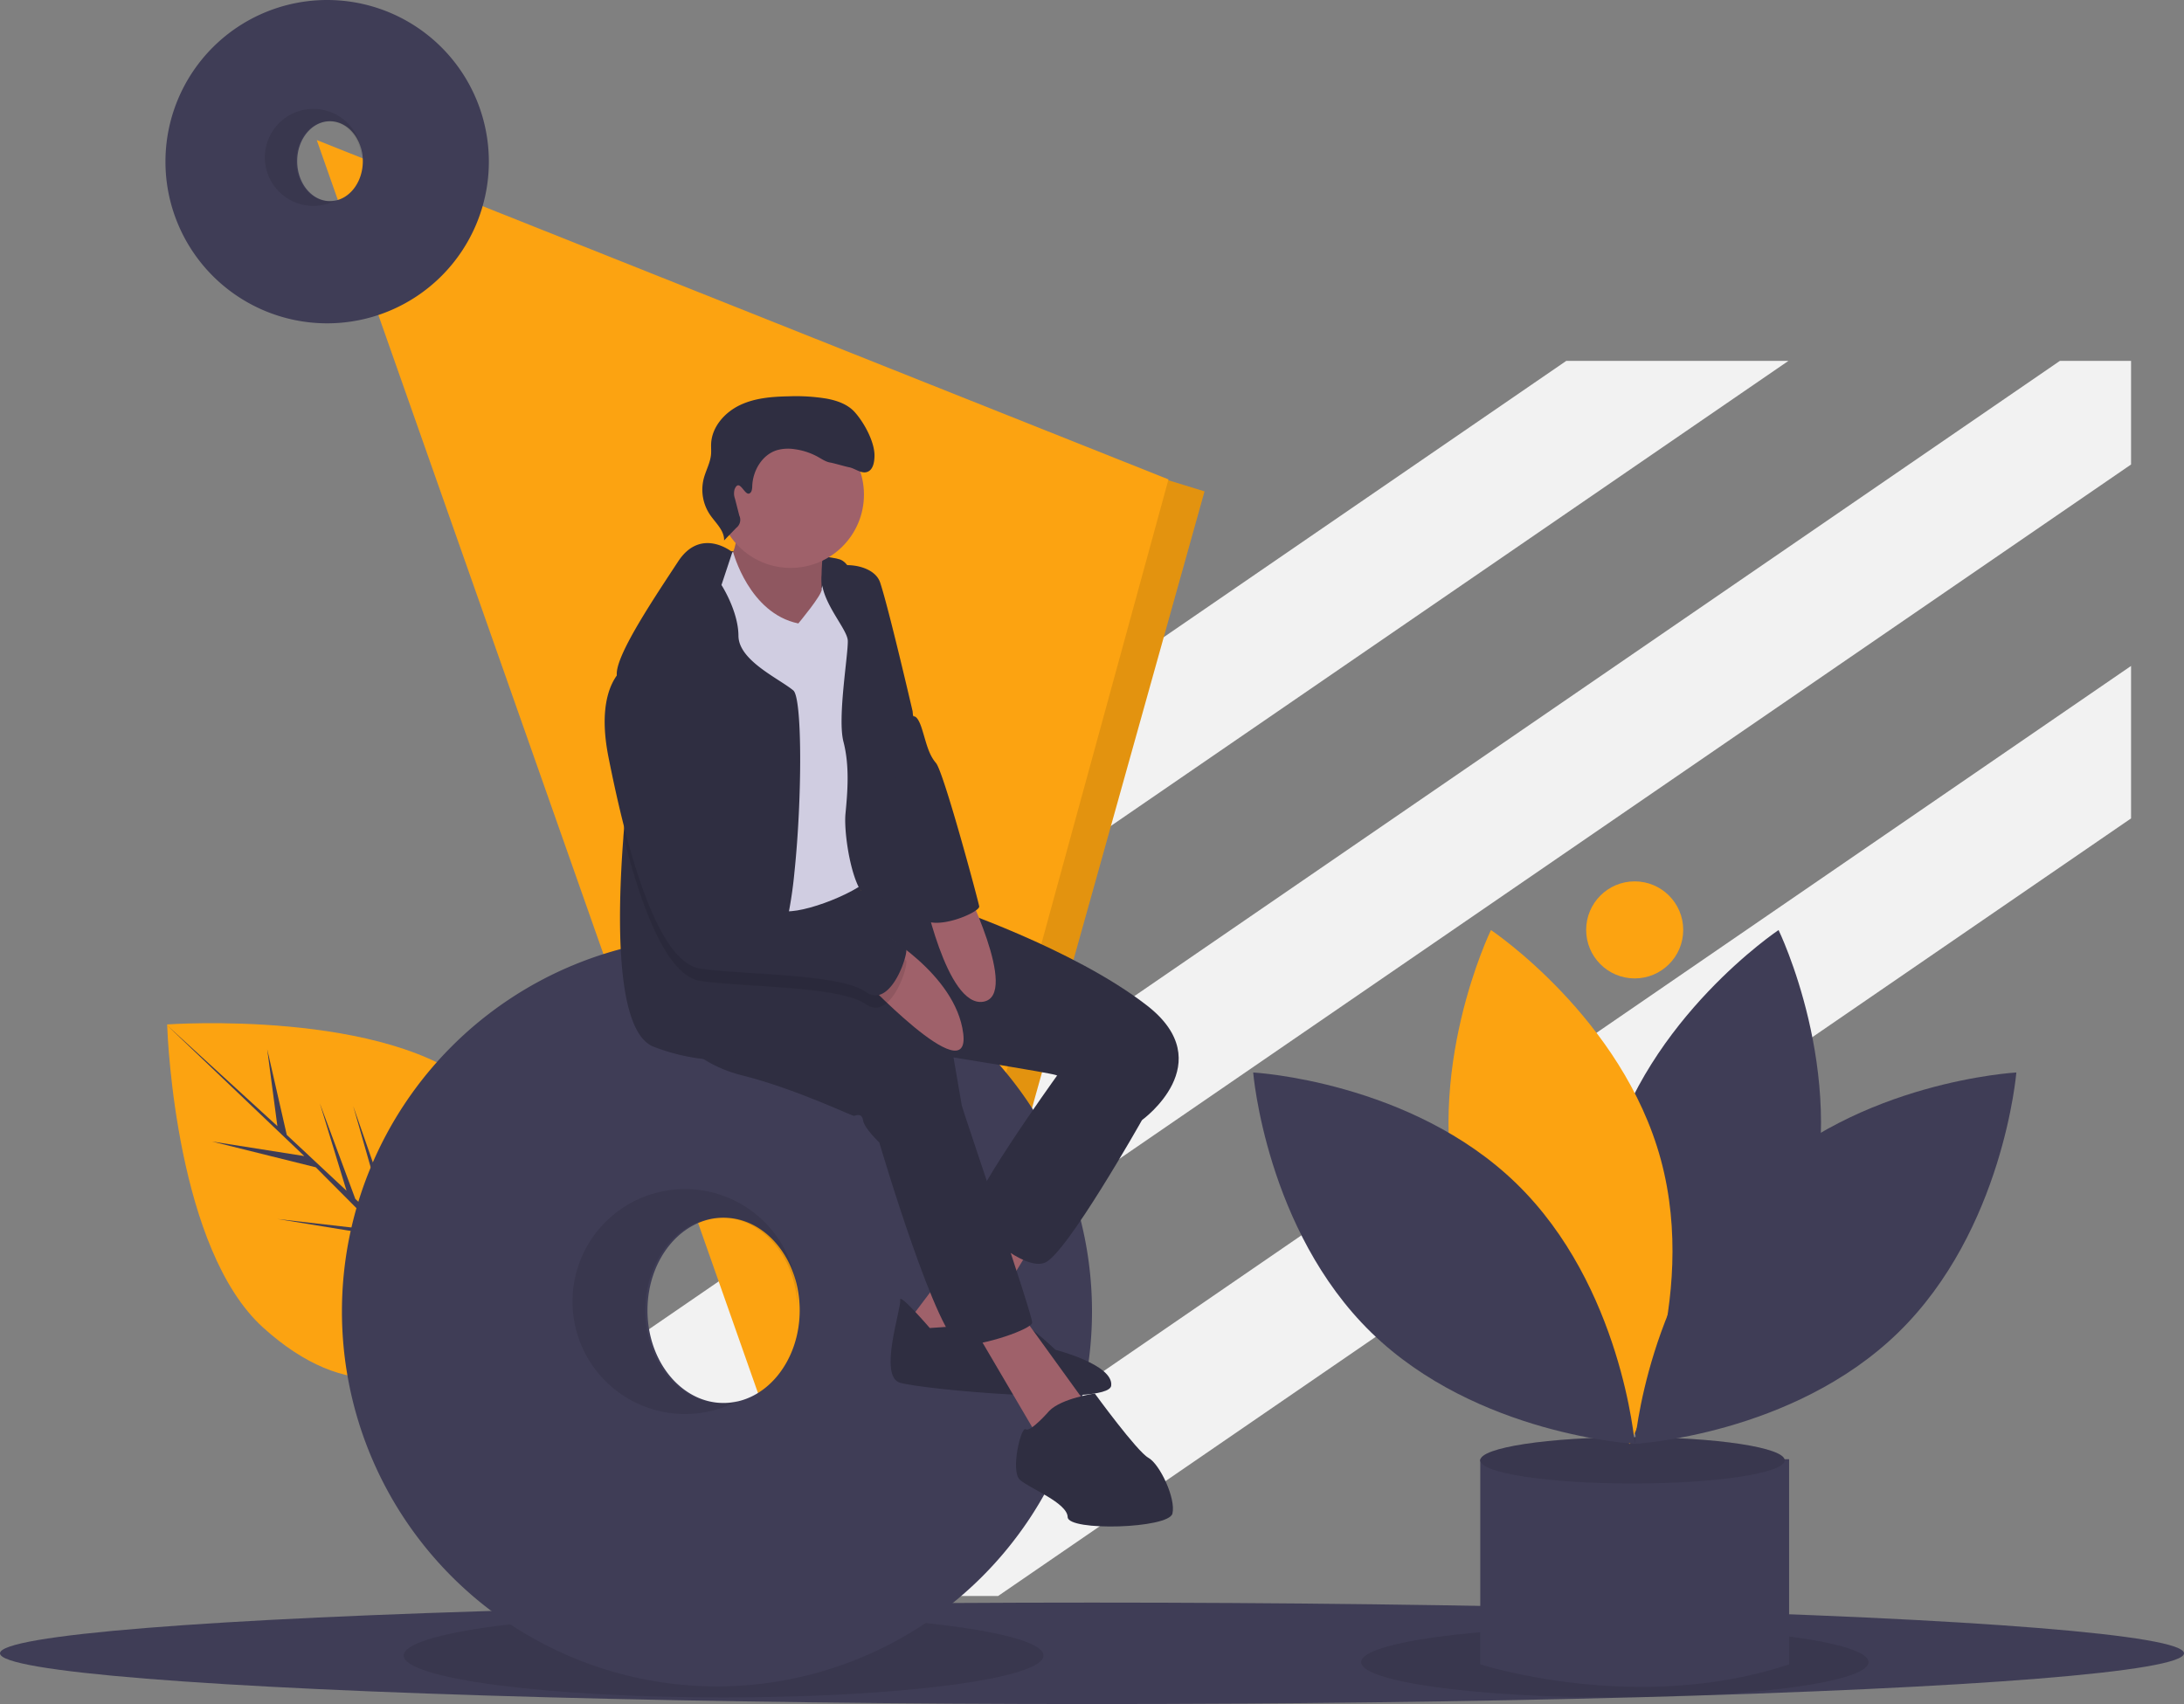 <svg xmlns="http://www.w3.org/2000/svg" width="990" height="772.615" data-name="Layer 1"><rect width="100%" height="100%" fill="#808080" stroke="none"/><path fill="#f2f2f2" d="m810.7 163.615-472.68 324.5-32.26-46.99L710 163.615h100.7zm155.3 0v46.99l-664.98 456.51-32.26-46.99 664.99-456.51H966zm0 138.32v69.13l-513.54 352.55H351.75L966 301.935z"/><ellipse cx="495" cy="749.615" fill="#3f3d56" rx="495" ry="23"/><ellipse cx="732" cy="753.615" opacity=".1" rx="115" ry="16"/><ellipse cx="328" cy="750.615" opacity=".1" rx="145" ry="19"/><path fill="#fca311" d="m501.73 222.8 25.401-5.806L546 222.8 402.305 736.618l-20.32 11.612 20.32-262.715L501.73 222.8z"/><path d="m501.73 222.8 25.401-5.806L546 222.8 402.305 736.618l-20.32 11.612 20.32-262.715L501.73 222.8z" opacity=".1"/><path fill="#fca311" d="m143.582 63.502 240.943 684.365 145.146-530.51L143.582 63.502zm73.291 430.536c40.629 36.753 32.964 73.737 6.014 103.53q-.939 1.037-1.892 2.044-1.918 2.03-3.896 3.928c-26.227 25.167-60.038 32.569-97.823-1.61-39.102-35.373-43.241-129.987-43.5-137.035.003-.003.003-.003.003-.01l-.014-.404s100.483-7.192 141.108 29.557Z"/><path fill="#3f3d56" d="m214.897 593.909-9.72-44.667 12.7 47.454 3.118 2.916q-1.918 2.03-3.896 3.928l-38.723-38.893-.33-.268-.026-.09-3.658-3.676-48.607-7.914 45.784 5.252.86.687-29.257-29.385-47.049-11.694 41.84 6.603-62.157-59.267-.206-.198.209.188 49.96 45.699-4.623-34.903 8.88 38.887 27.093 25.321-12.11-39.654 16.096 43.374 15.066 14.08-16.012-56.133 21.265 61.047Z"/><path fill="#3f3d56" d="M325 424.615a170 170 0 1 0 170 170 170 170 0 0 0-170-170Zm3 211.5c-19.054 0-34.5-18.804-34.5-42s15.446-42 34.5-42 34.5 18.804 34.5 42-15.446 42-34.5 42Z"/><path d="M327 636.115c-19.054 0-34.5-18.804-34.5-42s15.446-42 34.5-42c18.453 0 33.522 17.637 34.454 39.82.021-.605.046-1.21.046-1.82a50.99 50.99 0 1 0-26.956 44.98 28.704 28.704 0 0 1-7.544 1.02Z" opacity=".1"/><path fill="#3f3d56" d="M148.299 0a73.299 73.299 0 1 0 73.299 73.299A73.299 73.299 0 0 0 148.298 0Zm1.293 91.192c-8.215 0-14.875-8.107-14.875-18.109s6.66-18.109 14.875-18.109 14.876 8.108 14.876 18.11-6.66 18.108-14.876 18.108Z"/><path d="M149.161 91.192c-8.215 0-14.875-8.107-14.875-18.109s6.66-18.109 14.875-18.109c7.957 0 14.454 7.605 14.856 17.17.009-.262.02-.522.02-.785a21.985 21.985 0 1 0-11.623 19.394 12.376 12.376 0 0 1-3.253.44Z" opacity=".1"/><path fill="#3f3d56" d="M682 661.615h-11v93s71 23 140 0v-93Z"/><ellipse cx="740" cy="662.115" fill="#3f3d56" rx="69" ry="10.5"/><ellipse cx="740" cy="662.115" opacity=".1" rx="69" ry="10.5"/><path fill="#3f3d56" d="M820.208 550.5c-17.406 64.346-77.027 104.196-77.027 104.196s-31.4-64.473-13.993-128.818 77.027-104.195 77.027-104.195 31.4 64.473 13.993 128.818Z"/><path fill="#fca311" d="M661.858 550.5c17.406 64.346 77.027 104.196 77.027 104.196s31.4-64.473 13.994-128.818-77.028-104.195-77.028-104.195-31.4 64.473-13.993 128.818Z"/><path fill="#3f3d56" d="M687.436 536.673c47.763 46.495 53.597 117.97 53.597 117.97s-71.606-3.91-119.37-50.405-53.597-117.971-53.597-117.971 71.606 3.91 119.37 50.406Zm107.194 0c-47.763 46.495-53.597 117.97-53.597 117.97s71.606-3.91 119.37-50.405S914 486.267 914 486.267s-71.606 3.91-119.37 50.406Z"/><circle cx="741" cy="421.615" r="22" fill="#fca311"/><path fill="#2f2e41" d="M331.436 249.968s42.347 1.152 49.34 3.696 10.121 20.74 10.121 20.74l-32.879 10.334-24.592-1.393-18.508 1.308 10.335-27.065Z"/><path fill="#9f616a" d="M333.263 236.073s2.786 10.761-3.398 18.38 26.582 34.77 26.582 34.77l17.286-2.971s-3.81-33.064 1.308-41.437-41.778-8.742-41.778-8.742Z"/><path d="M333.263 236.073s2.786 10.761-3.398 18.38 26.582 34.77 26.582 34.77l17.286-2.971s-3.81-33.064 1.308-41.437-41.778-8.742-41.778-8.742Z" opacity=".1"/><path fill="#9f616a" d="m448.22 550.693-38.139 50.577 26.028 15.195 35.822-58.608-23.711-7.164z"/><path fill="#2f2e41" d="M421.468 602.123s-14.045-16.32-13.42-12.68-9.992 34.5-.113 37.485 94.6 10.902 95.766 1.336-25.274-16.262-25.274-16.262-15.708-15.096-19.19-13.561-37.77 3.682-37.77 3.682Z"/><path fill="#9f616a" d="m439.663 598.995 30.463 51.899 22.999-13.319-30.718-42.489-22.744 3.909z"/><path fill="#2f2e41" d="m487.752 475.524-9.041 12.793s-43.1 59.86-38.522 64.693 23.64 23.1 33.334 19.56 44.137-64.721 44.137-64.721l-8.984-35.921Z"/><path fill="#2f2e41" d="M302.09 463.413s9.652 18.01 34.116 24.109 50.023 18.564 50.932 18.408 3.483-1.535 4.108 2.104 7.335 9.979 7.335 9.979 27.023 91.828 37.343 91.928 31.53-7.293 31.97-10.178-31.6-96.662-31.913-98.481l-3.753-21.835s42.375 6.767 46.327 7.96 39.105 20.442 39.105 20.442 35.836-25.829 2.317-51.913-91.132-45.218-91.132-45.218l-20.669-5.814-18.013-1.075-2.653-10.17-42.662 2.46-44.52 18.892Z"/><circle cx="358.395" cy="224.261" r="33.232" fill="#9f616a"/><path fill="#d0cde1" d="m328.33 250.97 3.997-.686s7.219 27.794 29.55 32.386c0 0 11.02-13.2 10.55-15.428s8.726-14.11 13.616-7.458-1.194 123.84 2.914 125.944 12.922 4.336 5.829 12.111-35.268 18.238-41.508 14.628-18.991-34.201-24.507-44.493-14.343-45.303-14.343-45.303-11.272-38.338-4.336-47.023 18.238-24.677 18.238-24.677Z"/><path fill="#2f2e41" d="M360.135 395.241a189.572 189.572 0 0 1-3.807 24.268c-1.63 6.508-3.527 10.438-5.693 10.27-5.526-.413-8.037 7.692-9.332 17.035-1.384 9.912-1.384 21.22-2.143 25.217-1.005 5.28-7.435 9.31-20.283 8.126a90.66 90.66 0 0 1-22.349-5.48c-17.347-6.308-16.833-57.456-13.93-95.41 1.774-23.263 4.442-41.581 4.442-41.581s-5.269-15.718-6.954-26.49a35.21 35.21 0 0 1-.503-5.95c.257-9.41 17.437-34.84 27.818-50.68 10.393-15.84 24.57-4.219 24.57-4.219l-4.934 14.891s7.646 11.8 7.702 23.03 18.307 19.334 24.86 24.77c4.119 3.416 4.018 49.016.536 82.203Zm14.429-139.572s1.198 1.415 6.681.724c6.577-.828 15.619 1.448 17.72 7.726 3.852 11.514 14.712 58.353 14.712 58.353s4.52 53.547 6.553 65.374 1.024 22.304 3.028 28.515-19.787-11.585-27.819-9.268-13.191-27.705-12.182-38.181 1.862-21.863-.924-32.623 2.154-39.24 1.969-45.765-17.71-22.97-9.738-34.855Z"/><path fill="#9f616a" d="M398.078 422.094s35.186 19.196 38.553 46.518-47.062-26.455-47.062-26.455Zm20.086-19.374s10.781 54.344 27.577 51.457-9.382-54.585-9.382-54.585Z"/><path fill="#2f2e41" d="M475.684 639.636s-8.6 9.908-10.733 8.4-7.036 19.006-2.615 22.93 21.45 10.362 21.635 16.887 45.858 5.23 47.492-1.607-5.728-22.43-10.903-25.288-24.306-29.155-24.306-29.155-14.984 2.19-20.57 7.833Z"/><path d="M392.473 455.331c-8.16-5.76-30.943-7.189-51.17-8.517-8.875-.57-17.258-1.128-23.699-2.032-6.207-.86-11.788-6.53-16.744-14.98-7.513-12.804-13.586-32.004-18.263-50.535 1.775-23.263 4.443-41.582 4.443-41.582s-5.269-15.717-6.954-26.49a14.176 14.176 0 0 1 4.487-4.04c21.455-9.21 41.939 81.422 44.54 95.644.045.234.078.457.112.647 1.26 7.323 14.89 13.585 27.103 16.063 7.524 1.53 14.523 1.63 17.749-.357 8.473-5.202 34.527 15.617 36.503 16.209 1.975.602-6.386 28.264-18.107 19.97Z" opacity=".1"/><path fill="#2f2e41" d="M284.577 301.576s-15.594 7.363-8.742 41.778 20.654 92.923 41.763 95.851 63.143 2.26 74.87 10.547 20.086-19.375 18.11-19.972-28.032-21.407-36.504-16.205-42.815-3.88-44.848-15.707-22.844-105.66-44.65-96.292Zm112.369-16.504 17.138 39.767s1.725-.86 3.73 5.351 2.942 11.67 6.453 15.75 19.134 62.276 19.603 65.006-21.577 12.138-26.503 4.555-20.421-130.429-20.421-130.429Zm-57.458-61.274c1.274-.34 1.46-2.031 1.504-3.348.228-7.056 4.477-14.295 11.23-16.35a18.881 18.881 0 0 1 7.959-.437 30.145 30.145 0 0 1 10.778 3.595c1.76.99 3.485 2.18 5.48 2.482 1.317.2 7.023 1.859 8.335 2.092 2.885.513 5.566 3.094 8.334 2.134 2.648-.919 3.234-4.348 3.298-7.15.146-6.385-4.7-15.221-8.97-19.971-3.24-3.604-8.117-5.268-12.886-6.133a85.791 85.791 0 0 0-16.852-1.025c-7.632.136-15.474.725-22.355 4.027s-12.662 9.873-12.991 17.498c-.07 1.589.095 3.184-.039 4.768-.326 3.865-2.378 7.356-3.34 11.113a20.335 20.335 0 0 0 2.84 16.25c2.553 3.758 6.567 7.158 6.42 11.699l5.537-5.737a4.547 4.547 0 0 0 1.352-5.556l-1.96-7.645a6.898 6.898 0 0 1-.17-4.254c2.101-5.192 4.373 2.515 6.496 1.948Z"/></svg>